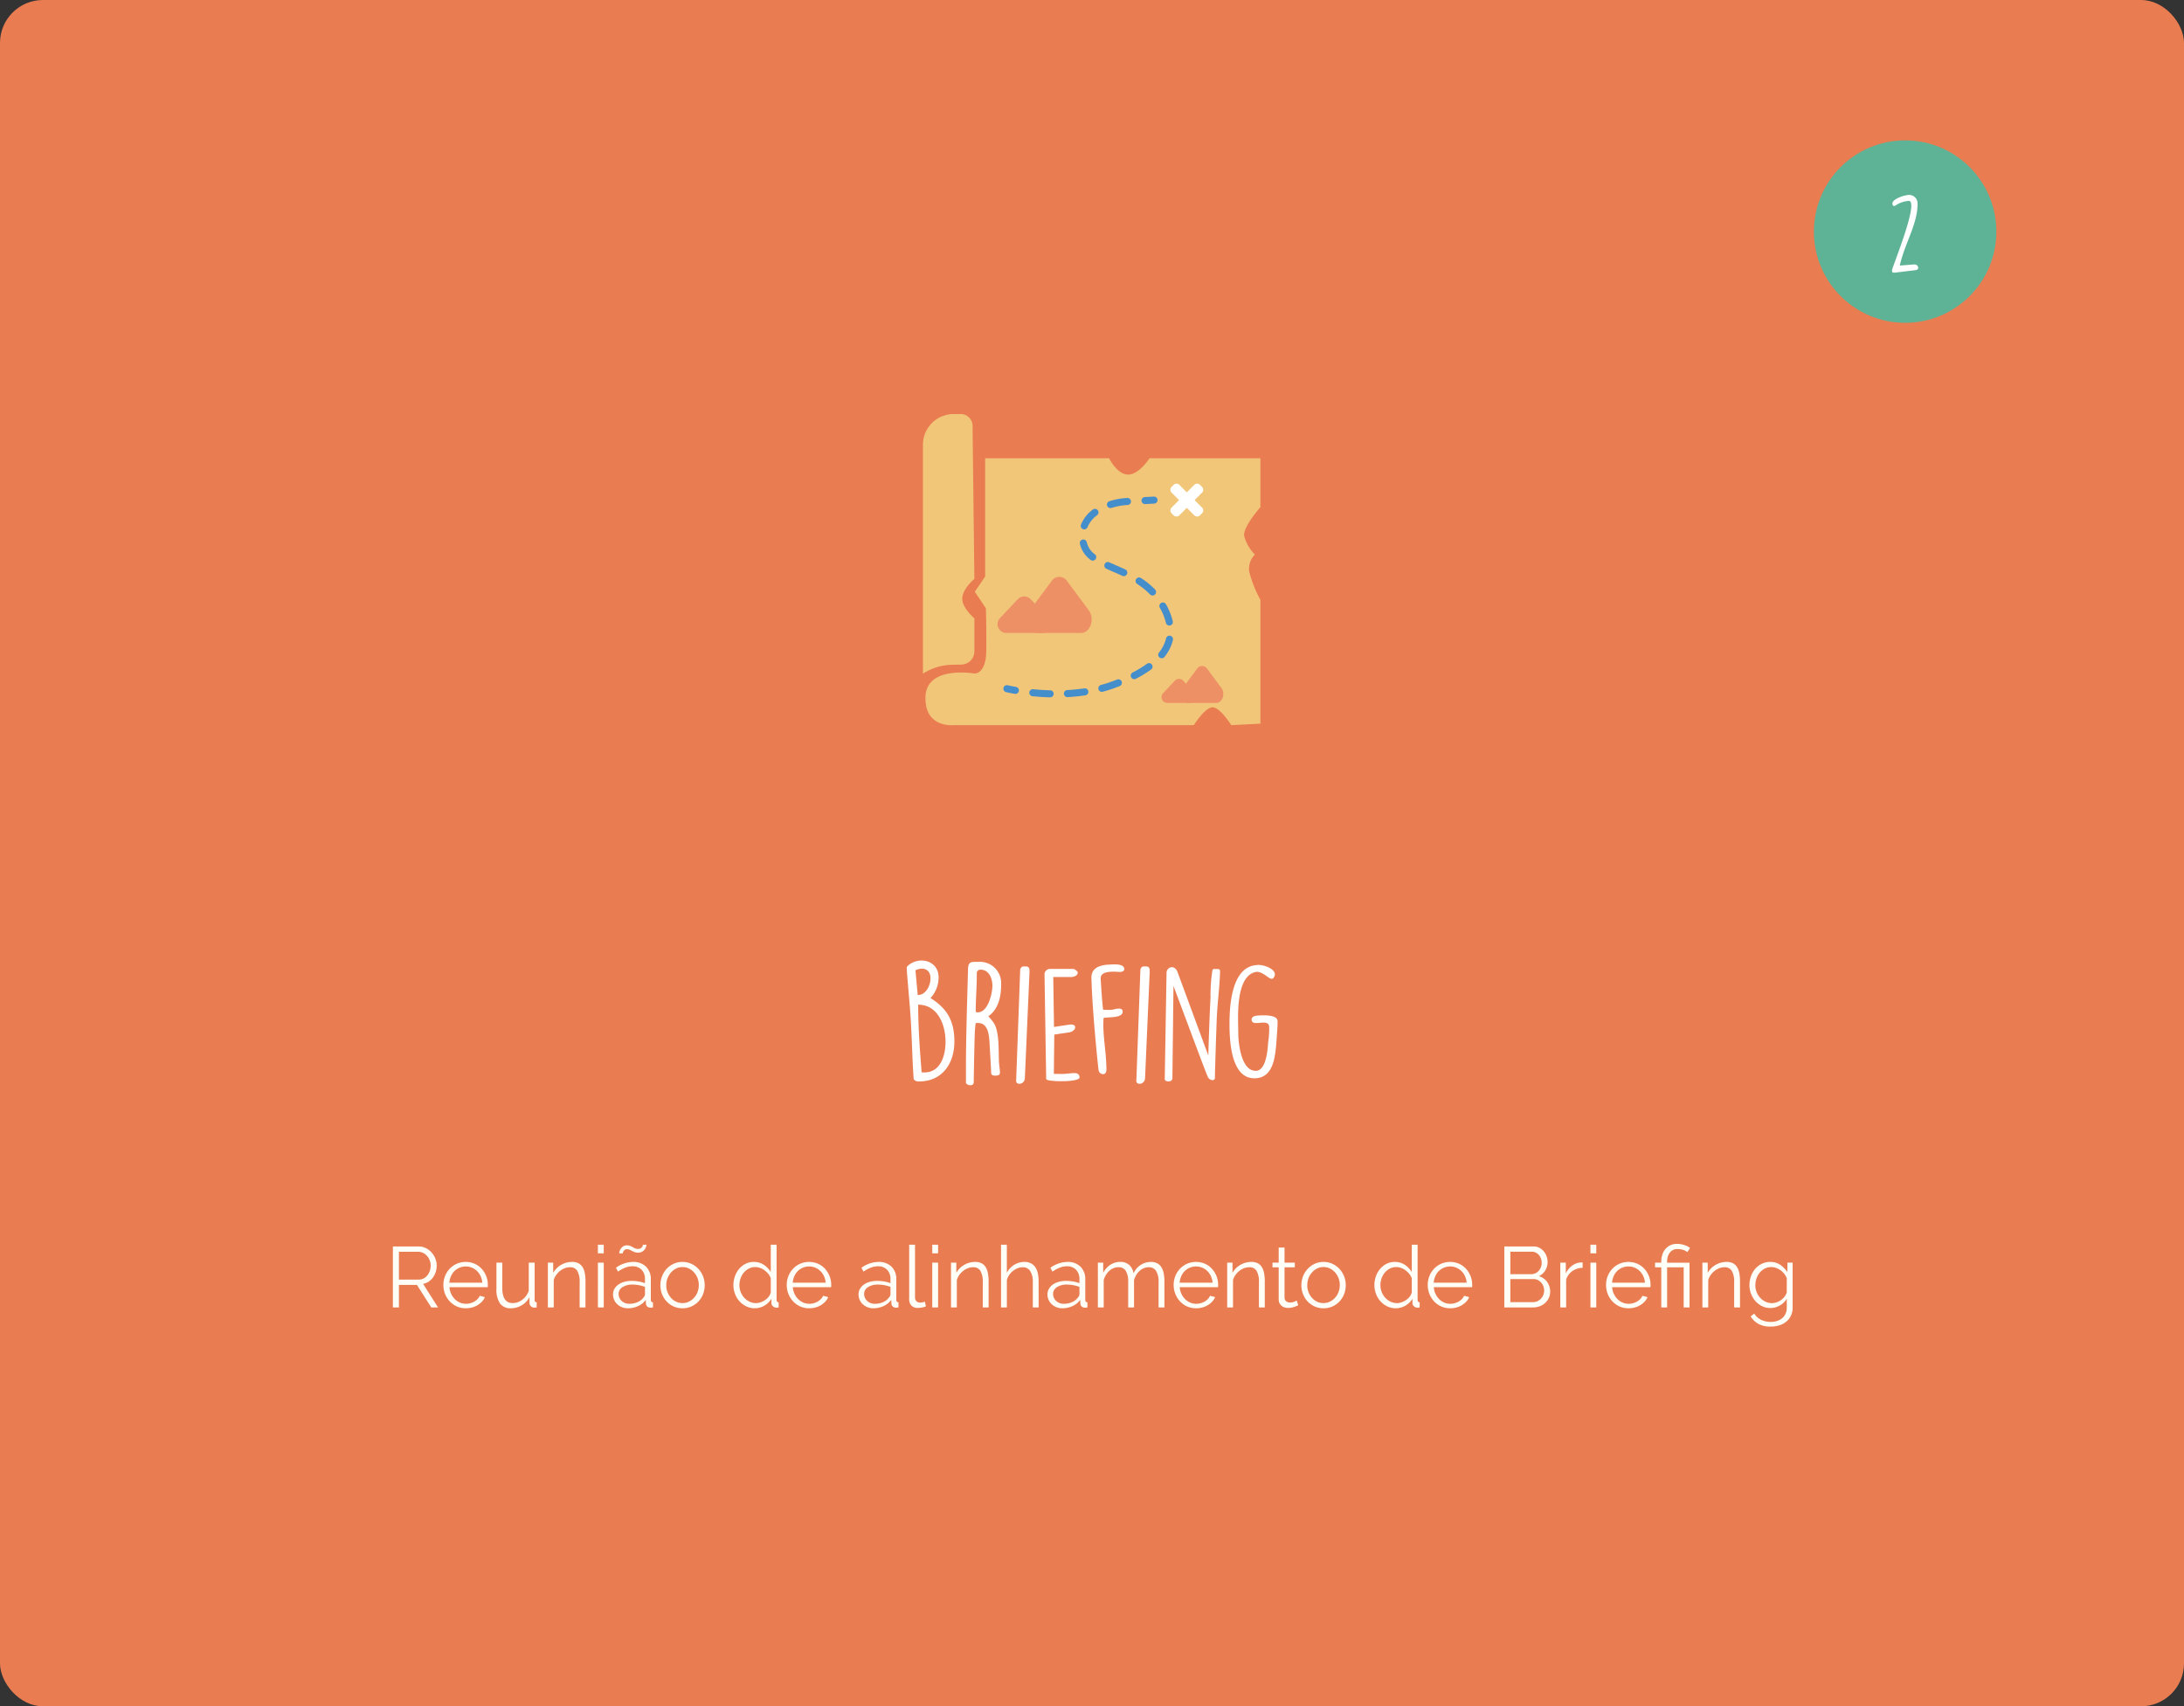 <svg xmlns="http://www.w3.org/2000/svg" width="407" height="318" viewBox="0 0 407 318">
  <rect x="0" y="0" width="407" height="318" fill="#333333" stroke="none"/>
  <g id="briefing" transform="translate(-739 -372.837)">
    <rect id="Retângulo_50" data-name="Retângulo 50" width="407" height="318" rx="8" transform="translate(739 372.837)" fill="#e97c51"/>
    <path id="Caminho_280" data-name="Caminho 280" d="M-34.552-21.784v.588l.56,6.664c.42,5.068.42,9.352.728,13.664a1.135,1.135,0,0,0,.98.42c4.4,0,6.608-3.416,6.608-7.42,0-3.752-1.26-6.132-4.452-8.12a5.7,5.7,0,0,0,1.512-3.836C-28.616-23.268-32.732-23.856-34.552-21.784ZM-31.78-2.156c-.336-4.2-.644-8.372-.644-12.6,3.668,0,5.1,3.78,5.1,6.888,0,2.688-.98,5.74-3.948,5.74A3.043,3.043,0,0,1-31.78-2.156Zm-1.148-19.012c1.484-.7,2.8-.14,2.8,1.456,0,1.54-.952,3.164-2.38,3.164ZM-23.52-.14a1.008,1.008,0,0,0,.84.392c.7,0,.616-.588.616-1.12.028-2.38.168-8.6.2-8.848A15.962,15.962,0,0,1-21.7-11.34h.448c1.708,0,1.988,1.876,2.1,3.248.056.952.308,5.236.336,6.16.112.392.476.392.784.392H-18c.364,0,.812-.056.812-.532V-2.3c0-.168-.168-1.456-.168-1.624-.14-1.932.168-5.936-1.092-7.588a11.643,11.643,0,0,0-.9-1.092c1.848-1.26,2.38-3.64,2.38-5.684v-.308A3.947,3.947,0,0,0-21.2-22.736h-.28c-1.12,0-1.6,0-1.652,1.288-.168,6.3-.392,12.656-.392,18.956Zm1.82-13.44c0-2.492.224-4.536.2-6.972a.656.656,0,0,1,.7-.728c1.6,0,2.212,1.68,2.212,3,0,1.288-.756,4.956-2.744,4.956C-21.5-13.328-21.7-13.356-21.7-13.58ZM-14.168-.532c0,.812,1.568.7,1.624-.532l.84-19.152c0-.056.028-.42.028-.5,0-.812,0-1.176-.812-1.176-.588,0-.728.028-.924.588Zm5.6-.364c0,.532,6.272.644,6.216-.308-.084-1.288-1.456-.644-3.332-.644-.252,0-1.2,0-1.456-.028l.084-7.308,2.8-.42c1.12-.168,1.624-1.456.308-1.456h-.14l-3.024.448-.14-9.3h3.36c.448,0,1.2-.252,1.2-.812a.252.252,0,0,0-.028-.14,1.543,1.543,0,0,0-.756-.56H-7.9a1.032,1.032,0,0,0-.98.98ZM-.14-19.74C0-14.28.868-5.264,1.2-2.52c.168.84,1.456,1.092,1.456-.112v-.112c-.028-3.416-.756-6.468-.532-9.52.644-.252,3.556.112,3.556-1.2,0-1.008-1.624-.364-2.072-.336a9.656,9.656,0,0,1-1.568-.028c-.2-1.6-.336-3.836-.448-5.656v-.224c0-1.512,2.8-1.176,3.64-1.148.308-.028.756-.14.756-.532-.056-1.148-2.212-.84-2.912-.84-2.3.14-3.22,1.008-3.22,2.436ZM8.232-.532c0,.812,1.568.7,1.624-.532l.84-19.152c0-.056.028-.42.028-.5,0-.812,0-1.176-.812-1.176-.588,0-.728.028-.924.588ZM13.524-.9c0,.588,1.428.672,1.428-.168l.2-17.192C21.084-2.38,21.308-1.82,21.588-1.232c.224.476,1.092.812,1.288.224,0-1.624.28-9.38.336-11,.112-2.912.532-5.824.616-8.736.028-.616-.028-.644-.7-.672-.42,0-.728,0-.728.308a28.713,28.713,0,0,0-.336,4.956c-.168,2.744-.392,9.632-.42,10.864L15.932-20.776c-.588-1.624-2.128-.952-2.072.168Zm12.068-9.94c.028,3,.336,9.8,4.62,9.8h.224c3-.14,3.556-3.248,3.808-5.712.056-.448.28-3.556.308-4.424V-11.7c0-1.148-2.408-1.092-3.08-1.064l-.5.028c-.476,0-1.26.14-1.26.784.084,1.484,3.192-.42,3.276,1.344a17.057,17.057,0,0,1-.2,2.968c-.084,1.316-.364,5.1-2.212,5.208h-.112c-2.52,0-3.108-4.452-3.22-6.328l-.056-3.052v-.616c0-4.676.924-8.12,3.5-8.456h.14c1.624.224,2.576,2.184,3.136.84a.967.967,0,0,0,.084-.364c0-1.064-2.016-1.764-3.108-1.764l-.224.028c-4.7.252-5.124,7.42-5.124,10.92Z" transform="translate(942.531 574.837)" fill="#fff"/>
    <path id="Caminho_282" data-name="Caminho 282" d="M38.188,15V3.64h4.8a2.949,2.949,0,0,1,1.352.312,3.563,3.563,0,0,1,1.064.816,3.742,3.742,0,0,1,.7,1.144,3.561,3.561,0,0,1,.248,1.3A3.844,3.844,0,0,1,46.164,8.4a3.685,3.685,0,0,1-.512,1.024,3.1,3.1,0,0,1-.792.768,2.8,2.8,0,0,1-1.04.424L46.6,15H45.34l-2.672-4.192h-3.36V15Zm1.12-5.184H43.02a1.9,1.9,0,0,0,.9-.216,2.156,2.156,0,0,0,.7-.584,2.841,2.841,0,0,0,.448-.832,2.973,2.973,0,0,0,.16-.976,2.686,2.686,0,0,0-.184-.984,2.716,2.716,0,0,0-.5-.824,2.367,2.367,0,0,0-.736-.56,1.992,1.992,0,0,0-.888-.208H39.308ZM51.772,15.16a4.008,4.008,0,0,1-1.672-.344,4.1,4.1,0,0,1-1.32-.944,4.383,4.383,0,0,1-.872-1.384,4.5,4.5,0,0,1-.312-1.68,4.4,4.4,0,0,1,.312-1.656,4.286,4.286,0,0,1,.864-1.36,4.1,4.1,0,0,1,1.32-.928,4.216,4.216,0,0,1,3.336,0,3.975,3.975,0,0,1,1.3.936,4.395,4.395,0,0,1,1.152,2.992v.256a.644.644,0,0,1-.016.176H48.732a3.509,3.509,0,0,0,.312,1.24,3.408,3.408,0,0,0,.68.984,3.047,3.047,0,0,0,.952.648,2.849,2.849,0,0,0,1.144.232,2.955,2.955,0,0,0,.8-.112,3.234,3.234,0,0,0,.736-.3,2.737,2.737,0,0,0,.608-.472,2.027,2.027,0,0,0,.416-.616l.944.256a2.772,2.772,0,0,1-.544.84,3.8,3.8,0,0,1-.816.656,4,4,0,0,1-1.024.432A4.439,4.439,0,0,1,51.772,15.16Zm3.072-4.768a3.367,3.367,0,0,0-.312-1.224,3.332,3.332,0,0,0-.672-.952,2.972,2.972,0,0,0-.944-.624,2.937,2.937,0,0,0-1.144-.224,3,3,0,0,0-1.152.224,2.949,2.949,0,0,0-.952.624,3.067,3.067,0,0,0-.656.96,3.634,3.634,0,0,0-.3,1.216Zm5.328,4.768a2.346,2.346,0,0,1-2.024-.9,4.536,4.536,0,0,1-.664-2.7v-4.9h1.088v4.7q0,2.832,1.936,2.832a2.877,2.877,0,0,0,.944-.16,2.966,2.966,0,0,0,.856-.464,3.758,3.758,0,0,0,.7-.72,3.629,3.629,0,0,0,.5-.944V6.664H64.6v6.928q0,.448.384.448V15a1.983,1.983,0,0,1-.312.032h-.168a.869.869,0,0,1-.624-.272.965.965,0,0,1-.24-.688v-.96a3.88,3.88,0,0,1-1.48,1.512A3.946,3.946,0,0,1,60.172,15.16Zm13.9-.16H72.988V10.344a4.062,4.062,0,0,0-.44-2.16A1.5,1.5,0,0,0,71.2,7.512a2.772,2.772,0,0,0-.96.176,3.236,3.236,0,0,0-.888.5,3.8,3.8,0,0,0-.728.76,2.979,2.979,0,0,0-.464.952V15H67.068V6.664h.992V8.552A3.916,3.916,0,0,1,69.524,7.08,4.014,4.014,0,0,1,71.6,6.52a2.454,2.454,0,0,1,1.168.256,1.993,1.993,0,0,1,.768.72,3.317,3.317,0,0,1,.416,1.136,7.975,7.975,0,0,1,.128,1.488Zm2.32,0V6.664h1.088V15Zm0-10.08V3.32h1.088v1.6ZM81.98,15.16a2.945,2.945,0,0,1-1.1-.2,2.766,2.766,0,0,1-.88-.552,2.486,2.486,0,0,1-.792-1.84,2.053,2.053,0,0,1,.256-1.008,2.44,2.44,0,0,1,.72-.8,3.525,3.525,0,0,1,1.1-.52,5.083,5.083,0,0,1,1.408-.184,7.69,7.69,0,0,1,1.3.112,5.617,5.617,0,0,1,1.168.32V9.736a2.42,2.42,0,0,0-.624-1.752,2.286,2.286,0,0,0-1.728-.648,3.672,3.672,0,0,0-1.312.256,6.327,6.327,0,0,0-1.36.736l-.384-.72A5.629,5.629,0,0,1,82.892,6.52a3.365,3.365,0,0,1,2.464.88,3.253,3.253,0,0,1,.9,2.432v3.76q0,.448.4.448V15a2.594,2.594,0,0,1-.416.048.937.937,0,0,1-.648-.208.783.783,0,0,1-.248-.576l-.032-.656A3.781,3.781,0,0,1,83.86,14.76,4.455,4.455,0,0,1,81.98,15.16Zm.256-.832a3.762,3.762,0,0,0,1.56-.32,2.548,2.548,0,0,0,1.08-.848,1,1,0,0,0,.216-.312.8.8,0,0,0,.072-.312v-1.36a6.669,6.669,0,0,0-1.128-.32,6.315,6.315,0,0,0-1.192-.112,3.316,3.316,0,0,0-1.872.48,1.459,1.459,0,0,0-.72,1.264,1.726,1.726,0,0,0,.152.72,1.824,1.824,0,0,0,.416.584,1.948,1.948,0,0,0,.632.392A2.132,2.132,0,0,0,82.236,14.328Zm1.648-9.536a1.854,1.854,0,0,1-.632-.1,4.21,4.21,0,0,1-.5-.216q-.232-.12-.448-.224a1.074,1.074,0,0,0-.472-.1.7.7,0,0,0-.424.112.957.957,0,0,0-.24.248.75.75,0,0,0-.112.256,1.085,1.085,0,0,0-.024.152h-.672a1.918,1.918,0,0,1,.056-.328,1.635,1.635,0,0,1,.216-.5,1.579,1.579,0,0,1,.448-.456,1.262,1.262,0,0,1,.736-.2,1.5,1.5,0,0,1,.584.1,4.308,4.308,0,0,1,.472.232q.224.128.456.232a1.3,1.3,0,0,0,.536.1.931.931,0,0,0,.488-.112.875.875,0,0,0,.28-.256.757.757,0,0,0,.12-.264,1.085,1.085,0,0,0,.024-.152h.672a1.587,1.587,0,0,1-.064.32,1.721,1.721,0,0,1-.232.5,1.582,1.582,0,0,1-.48.456A1.442,1.442,0,0,1,83.884,4.792ZM92.156,15.16a3.953,3.953,0,0,1-1.664-.344,4.09,4.09,0,0,1-1.3-.936,4.247,4.247,0,0,1-.856-1.376,4.518,4.518,0,0,1-.3-1.648,4.458,4.458,0,0,1,.312-1.664A4.36,4.36,0,0,1,89.2,7.816a4.2,4.2,0,0,1,1.3-.944,3.839,3.839,0,0,1,1.648-.352,3.892,3.892,0,0,1,1.656.352,4.169,4.169,0,0,1,1.312.944,4.36,4.36,0,0,1,.864,1.376,4.458,4.458,0,0,1,.312,1.664A4.518,4.518,0,0,1,96,12.5a4.247,4.247,0,0,1-.856,1.376,4.065,4.065,0,0,1-1.312.936A4.008,4.008,0,0,1,92.156,15.16Zm-3.024-4.288a3.479,3.479,0,0,0,.24,1.3,3.539,3.539,0,0,0,.648,1.056,2.929,2.929,0,0,0,.96.712,2.761,2.761,0,0,0,1.176.256,2.691,2.691,0,0,0,1.176-.264,3.123,3.123,0,0,0,.968-.72,3.431,3.431,0,0,0,.656-1.064,3.684,3.684,0,0,0,0-2.616A3.409,3.409,0,0,0,94.3,8.464a3.123,3.123,0,0,0-.968-.72,2.691,2.691,0,0,0-1.176-.264,2.64,2.64,0,0,0-1.168.264,3.1,3.1,0,0,0-.96.728,3.509,3.509,0,0,0-.656,1.08A3.6,3.6,0,0,0,89.132,10.872Zm16.5,4.288a3.592,3.592,0,0,1-1.6-.36,4.071,4.071,0,0,1-1.264-.952,4.378,4.378,0,0,1-.824-1.368,4.518,4.518,0,0,1-.3-1.624,4.854,4.854,0,0,1,.288-1.672,4.467,4.467,0,0,1,.792-1.384,3.732,3.732,0,0,1,1.2-.936,3.4,3.4,0,0,1,1.528-.344,3.262,3.262,0,0,1,1.872.552,4.178,4.178,0,0,1,1.28,1.336V3.32h1.088V13.592q0,.448.384.448V15a2.065,2.065,0,0,1-.384.048,1,1,0,0,1-.672-.248.765.765,0,0,1-.288-.6v-.816a3.646,3.646,0,0,1-1.344,1.3A3.526,3.526,0,0,1,105.628,15.16Zm.24-.96a2.592,2.592,0,0,0,.856-.16,3.517,3.517,0,0,0,.856-.44,2.948,2.948,0,0,0,.68-.656,1.774,1.774,0,0,0,.344-.808V9.56a2.86,2.86,0,0,0-.464-.808,3.734,3.734,0,0,0-.7-.664,3.271,3.271,0,0,0-.84-.448,2.606,2.606,0,0,0-.88-.16,2.558,2.558,0,0,0-1.216.288,3.075,3.075,0,0,0-.936.76,3.392,3.392,0,0,0-.6,1.08,3.83,3.83,0,0,0-.208,1.248,3.5,3.5,0,0,0,.9,2.344,3.173,3.173,0,0,0,.984.728A2.8,2.8,0,0,0,105.868,14.2Zm9.888.96a4.008,4.008,0,0,1-1.672-.344,4.1,4.1,0,0,1-1.32-.944,4.383,4.383,0,0,1-.872-1.384,4.5,4.5,0,0,1-.312-1.68,4.4,4.4,0,0,1,.312-1.656,4.286,4.286,0,0,1,.864-1.36,4.1,4.1,0,0,1,1.32-.928,4.216,4.216,0,0,1,3.336,0,3.975,3.975,0,0,1,1.3.936,4.395,4.395,0,0,1,1.152,2.992v.256a.644.644,0,0,1-.016.176h-7.136a3.509,3.509,0,0,0,.312,1.24,3.408,3.408,0,0,0,.68.984,3.047,3.047,0,0,0,.952.648,2.849,2.849,0,0,0,1.144.232,2.955,2.955,0,0,0,.8-.112,3.234,3.234,0,0,0,.736-.3,2.737,2.737,0,0,0,.608-.472,2.027,2.027,0,0,0,.416-.616l.944.256a2.772,2.772,0,0,1-.544.84,3.8,3.8,0,0,1-.816.656,4,4,0,0,1-1.024.432A4.439,4.439,0,0,1,115.756,15.16Zm3.072-4.768a3.367,3.367,0,0,0-.312-1.224,3.332,3.332,0,0,0-.672-.952,2.972,2.972,0,0,0-.944-.624,2.937,2.937,0,0,0-1.144-.224,3,3,0,0,0-1.152.224,2.949,2.949,0,0,0-.952.624,3.067,3.067,0,0,0-.656.96,3.634,3.634,0,0,0-.3,1.216Zm8.9,4.768a2.945,2.945,0,0,1-1.1-.2,2.766,2.766,0,0,1-.88-.552,2.486,2.486,0,0,1-.792-1.84,2.053,2.053,0,0,1,.256-1.008,2.44,2.44,0,0,1,.72-.8,3.525,3.525,0,0,1,1.1-.52,5.084,5.084,0,0,1,1.408-.184,7.69,7.69,0,0,1,1.3.112,5.617,5.617,0,0,1,1.168.32V9.736a2.42,2.42,0,0,0-.624-1.752,2.286,2.286,0,0,0-1.728-.648,3.672,3.672,0,0,0-1.312.256,6.327,6.327,0,0,0-1.36.736l-.384-.72a5.629,5.629,0,0,1,3.136-1.088,3.365,3.365,0,0,1,2.464.88,3.253,3.253,0,0,1,.9,2.432v3.76q0,.448.4.448V15a2.594,2.594,0,0,1-.416.048.937.937,0,0,1-.648-.208.782.782,0,0,1-.248-.576l-.032-.656A3.781,3.781,0,0,1,129.6,14.76,4.455,4.455,0,0,1,127.724,15.16Zm.256-.832a3.762,3.762,0,0,0,1.56-.32,2.548,2.548,0,0,0,1.08-.848,1,1,0,0,0,.216-.312.8.8,0,0,0,.072-.312v-1.36a6.669,6.669,0,0,0-1.128-.32,6.315,6.315,0,0,0-1.192-.112,3.316,3.316,0,0,0-1.872.48,1.459,1.459,0,0,0-.72,1.264,1.726,1.726,0,0,0,.152.72,1.824,1.824,0,0,0,.416.584,1.948,1.948,0,0,0,.632.392A2.132,2.132,0,0,0,127.98,14.328ZM134.4,3.32h1.088v9.792a1,1,0,0,0,.256.728.956.956,0,0,0,.72.264,2.163,2.163,0,0,0,.416-.048,2.747,2.747,0,0,0,.448-.128l.192.88a3.591,3.591,0,0,1-.744.208,4.336,4.336,0,0,1-.76.08,1.617,1.617,0,0,1-1.184-.424,1.594,1.594,0,0,1-.432-1.192ZM138.7,15V6.664h1.088V15Zm0-10.08V3.32h1.088v1.6ZM149.2,15h-1.088V10.344a4.062,4.062,0,0,0-.44-2.16,1.5,1.5,0,0,0-1.352-.672,2.772,2.772,0,0,0-.96.176,3.237,3.237,0,0,0-.888.5,3.8,3.8,0,0,0-.728.76,2.979,2.979,0,0,0-.464.952V15h-1.088V6.664h.992V8.552a3.916,3.916,0,0,1,1.464-1.472,4.014,4.014,0,0,1,2.072-.56,2.454,2.454,0,0,1,1.168.256,1.993,1.993,0,0,1,.768.72,3.317,3.317,0,0,1,.416,1.136,7.976,7.976,0,0,1,.128,1.488Zm9.328,0h-1.088V10.344a3.757,3.757,0,0,0-.488-2.128,1.631,1.631,0,0,0-1.432-.7,2.441,2.441,0,0,0-.92.184,3.406,3.406,0,0,0-.856.5,3.464,3.464,0,0,0-.7.752,3.183,3.183,0,0,0-.44.944V15h-1.088V3.32H152.6V8.552a3.779,3.779,0,0,1,1.376-1.488,3.555,3.555,0,0,1,1.9-.544,2.562,2.562,0,0,1,1.216.264,2.251,2.251,0,0,1,.816.736,3.219,3.219,0,0,1,.464,1.136,6.917,6.917,0,0,1,.144,1.464Zm4.416.16a2.945,2.945,0,0,1-1.1-.2,2.766,2.766,0,0,1-.88-.552,2.486,2.486,0,0,1-.792-1.84,2.053,2.053,0,0,1,.256-1.008,2.44,2.44,0,0,1,.72-.8,3.525,3.525,0,0,1,1.1-.52,5.084,5.084,0,0,1,1.408-.184,7.69,7.69,0,0,1,1.3.112,5.617,5.617,0,0,1,1.168.32V9.736a2.42,2.42,0,0,0-.624-1.752,2.286,2.286,0,0,0-1.728-.648,3.672,3.672,0,0,0-1.312.256,6.327,6.327,0,0,0-1.36.736l-.384-.72a5.629,5.629,0,0,1,3.136-1.088,3.365,3.365,0,0,1,2.464.88,3.253,3.253,0,0,1,.9,2.432v3.76q0,.448.4.448V15a2.594,2.594,0,0,1-.416.048.937.937,0,0,1-.648-.208.782.782,0,0,1-.248-.576l-.032-.656a3.781,3.781,0,0,1-1.448,1.152A4.455,4.455,0,0,1,162.94,15.16Zm.256-.832a3.762,3.762,0,0,0,1.56-.32,2.548,2.548,0,0,0,1.08-.848,1,1,0,0,0,.216-.312.8.8,0,0,0,.072-.312v-1.36a6.669,6.669,0,0,0-1.128-.32,6.315,6.315,0,0,0-1.192-.112,3.316,3.316,0,0,0-1.872.48,1.459,1.459,0,0,0-.72,1.264,1.726,1.726,0,0,0,.152.72,1.824,1.824,0,0,0,.416.584,1.948,1.948,0,0,0,.632.392A2.132,2.132,0,0,0,163.2,14.328ZM181.964,15h-1.088V10.344a3.9,3.9,0,0,0-.464-2.144,1.552,1.552,0,0,0-1.376-.688,2.334,2.334,0,0,0-.9.176,2.779,2.779,0,0,0-.784.5,3.4,3.4,0,0,0-.632.76,3.661,3.661,0,0,0-.416.968V15h-1.088V10.344a4,4,0,0,0-.448-2.16,1.539,1.539,0,0,0-1.376-.672,2.454,2.454,0,0,0-1.68.656A3.653,3.653,0,0,0,170.652,9.9V15h-1.088V6.664h.992V8.552a3.941,3.941,0,0,1,1.344-1.5,3.328,3.328,0,0,1,1.84-.536,2.369,2.369,0,0,1,1.688.592,2.577,2.577,0,0,1,.776,1.552A3.562,3.562,0,0,1,179.42,6.52a2.541,2.541,0,0,1,1.192.256,2.017,2.017,0,0,1,.784.728,3.41,3.41,0,0,1,.432,1.136,7.4,7.4,0,0,1,.136,1.48Zm5.9.16a4.008,4.008,0,0,1-1.672-.344,4.1,4.1,0,0,1-1.32-.944A4.383,4.383,0,0,1,184,12.488a4.5,4.5,0,0,1-.312-1.68A4.4,4.4,0,0,1,184,9.152a4.286,4.286,0,0,1,.864-1.36,4.1,4.1,0,0,1,1.32-.928,4.216,4.216,0,0,1,3.336,0,3.975,3.975,0,0,1,1.3.936,4.395,4.395,0,0,1,1.152,2.992v.256a.644.644,0,0,1-.016.176h-7.136a3.509,3.509,0,0,0,.312,1.24,3.408,3.408,0,0,0,.68.984,3.047,3.047,0,0,0,.952.648,2.849,2.849,0,0,0,1.144.232,2.955,2.955,0,0,0,.8-.112,3.234,3.234,0,0,0,.736-.3,2.737,2.737,0,0,0,.608-.472,2.027,2.027,0,0,0,.416-.616l.944.256a2.772,2.772,0,0,1-.544.84,3.8,3.8,0,0,1-.816.656,4,4,0,0,1-1.024.432A4.439,4.439,0,0,1,187.868,15.16Zm3.072-4.768a3.366,3.366,0,0,0-.312-1.224,3.332,3.332,0,0,0-.672-.952,2.972,2.972,0,0,0-.944-.624,2.937,2.937,0,0,0-1.144-.224,3,3,0,0,0-1.152.224,2.949,2.949,0,0,0-.952.624,3.067,3.067,0,0,0-.656.96,3.634,3.634,0,0,0-.3,1.216ZM200.668,15H199.58V10.344a4.062,4.062,0,0,0-.44-2.16,1.5,1.5,0,0,0-1.352-.672,2.772,2.772,0,0,0-.96.176,3.237,3.237,0,0,0-.888.5,3.8,3.8,0,0,0-.728.76,2.979,2.979,0,0,0-.464.952V15H193.66V6.664h.992V8.552a3.916,3.916,0,0,1,1.464-1.472,4.014,4.014,0,0,1,2.072-.56,2.454,2.454,0,0,1,1.168.256,1.993,1.993,0,0,1,.768.72,3.317,3.317,0,0,1,.416,1.136,7.977,7.977,0,0,1,.128,1.488Zm6.24-.4q-.1.048-.28.128t-.424.16a4.963,4.963,0,0,1-.544.144,3.1,3.1,0,0,1-.64.064,2.326,2.326,0,0,1-.672-.1,1.567,1.567,0,0,1-.56-.3,1.457,1.457,0,0,1-.384-.5,1.627,1.627,0,0,1-.144-.7V7.528h-1.152V6.664h1.152V3.848h1.088V6.664h1.92v.864h-1.92v5.664a.864.864,0,0,0,.328.68,1.124,1.124,0,0,0,.68.216,2.043,2.043,0,0,0,.816-.152,3.6,3.6,0,0,0,.448-.216Zm4.7.56a3.953,3.953,0,0,1-1.664-.344,4.09,4.09,0,0,1-1.3-.936,4.247,4.247,0,0,1-.856-1.376,4.518,4.518,0,0,1-.3-1.648,4.458,4.458,0,0,1,.312-1.664,4.36,4.36,0,0,1,.864-1.376,4.2,4.2,0,0,1,1.3-.944,3.839,3.839,0,0,1,1.648-.352,3.892,3.892,0,0,1,1.656.352,4.169,4.169,0,0,1,1.312.944,4.36,4.36,0,0,1,.864,1.376,4.459,4.459,0,0,1,.312,1.664,4.518,4.518,0,0,1-.3,1.648,4.247,4.247,0,0,1-.856,1.376,4.065,4.065,0,0,1-1.312.936A4.008,4.008,0,0,1,211.612,15.16Zm-3.024-4.288a3.479,3.479,0,0,0,.24,1.3,3.539,3.539,0,0,0,.648,1.056,2.929,2.929,0,0,0,.96.712,2.761,2.761,0,0,0,1.176.256,2.691,2.691,0,0,0,1.176-.264,3.123,3.123,0,0,0,.968-.72,3.431,3.431,0,0,0,.656-1.064,3.684,3.684,0,0,0,0-2.616,3.409,3.409,0,0,0-.656-1.072,3.123,3.123,0,0,0-.968-.72,2.691,2.691,0,0,0-1.176-.264,2.64,2.64,0,0,0-1.168.264,3.1,3.1,0,0,0-.96.728,3.509,3.509,0,0,0-.656,1.08A3.6,3.6,0,0,0,208.588,10.872Zm16.5,4.288a3.592,3.592,0,0,1-1.6-.36,4.071,4.071,0,0,1-1.264-.952,4.378,4.378,0,0,1-.824-1.368,4.518,4.518,0,0,1-.3-1.624,4.854,4.854,0,0,1,.288-1.672A4.467,4.467,0,0,1,222.18,7.8a3.731,3.731,0,0,1,1.2-.936,3.4,3.4,0,0,1,1.528-.344,3.262,3.262,0,0,1,1.872.552,4.178,4.178,0,0,1,1.28,1.336V3.32h1.088V13.592q0,.448.384.448V15a2.065,2.065,0,0,1-.384.048,1,1,0,0,1-.672-.248.765.765,0,0,1-.288-.6v-.816a3.646,3.646,0,0,1-1.344,1.3A3.526,3.526,0,0,1,225.084,15.16Zm.24-.96a2.592,2.592,0,0,0,.856-.16,3.517,3.517,0,0,0,.856-.44,2.947,2.947,0,0,0,.68-.656,1.775,1.775,0,0,0,.344-.808V9.56a2.86,2.86,0,0,0-.464-.808,3.734,3.734,0,0,0-.7-.664,3.271,3.271,0,0,0-.84-.448,2.606,2.606,0,0,0-.88-.16,2.558,2.558,0,0,0-1.216.288,3.076,3.076,0,0,0-.936.76,3.391,3.391,0,0,0-.6,1.08,3.83,3.83,0,0,0-.208,1.248,3.5,3.5,0,0,0,.9,2.344,3.173,3.173,0,0,0,.984.728A2.8,2.8,0,0,0,225.324,14.2Zm9.888.96a4.008,4.008,0,0,1-1.672-.344,4.1,4.1,0,0,1-1.32-.944,4.383,4.383,0,0,1-.872-1.384,4.5,4.5,0,0,1-.312-1.68,4.4,4.4,0,0,1,.312-1.656,4.286,4.286,0,0,1,.864-1.36,4.1,4.1,0,0,1,1.32-.928,4.216,4.216,0,0,1,3.336,0,3.975,3.975,0,0,1,1.3.936,4.395,4.395,0,0,1,1.152,2.992v.256a.644.644,0,0,1-.016.176h-7.136a3.509,3.509,0,0,0,.312,1.24,3.408,3.408,0,0,0,.68.984,3.047,3.047,0,0,0,.952.648,2.849,2.849,0,0,0,1.144.232,2.955,2.955,0,0,0,.8-.112,3.234,3.234,0,0,0,.736-.3,2.737,2.737,0,0,0,.608-.472,2.027,2.027,0,0,0,.416-.616l.944.256a2.772,2.772,0,0,1-.544.84,3.8,3.8,0,0,1-.816.656,4,4,0,0,1-1.024.432A4.439,4.439,0,0,1,235.212,15.16Zm3.072-4.768a3.366,3.366,0,0,0-.312-1.224,3.332,3.332,0,0,0-.672-.952,2.972,2.972,0,0,0-.944-.624,2.937,2.937,0,0,0-1.144-.224,3,3,0,0,0-1.152.224,2.949,2.949,0,0,0-.952.624,3.067,3.067,0,0,0-.656.96,3.634,3.634,0,0,0-.3,1.216Zm15.568,1.68a2.693,2.693,0,0,1-.256,1.176,2.966,2.966,0,0,1-.688.928,3.106,3.106,0,0,1-1.008.608,3.48,3.48,0,0,1-1.232.216h-5.36V3.64h5.472a2.242,2.242,0,0,1,1.072.256,2.676,2.676,0,0,1,.816.664,3.043,3.043,0,0,1,.52.928,3.122,3.122,0,0,1,.184,1.048,2.98,2.98,0,0,1-.432,1.576,2.674,2.674,0,0,1-1.2,1.064,2.839,2.839,0,0,1,1.544,1.072A3.027,3.027,0,0,1,253.852,12.072Zm-1.12-.192a2.325,2.325,0,0,0-.144-.808A2.1,2.1,0,0,0,251.556,9.9a1.681,1.681,0,0,0-.776-.184h-4.352v4.3h4.24a1.882,1.882,0,0,0,.808-.176,2.147,2.147,0,0,0,.656-.472,2.2,2.2,0,0,0,.44-.688A2.119,2.119,0,0,0,252.732,11.88Zm-6.3-7.264V8.808h3.9a1.743,1.743,0,0,0,.776-.176,1.975,1.975,0,0,0,.616-.464,2.143,2.143,0,0,0,.4-.664,2.2,2.2,0,0,0,.144-.792,2.426,2.426,0,0,0-.136-.816,1.992,1.992,0,0,0-.384-.664,1.92,1.92,0,0,0-.584-.448,1.622,1.622,0,0,0-.736-.168ZM259.9,7.624a3.422,3.422,0,0,0-1.92.608,3.066,3.066,0,0,0-1.152,1.584V15H255.74V6.664h1.024v2a3.791,3.791,0,0,1,1.248-1.5,2.893,2.893,0,0,1,1.68-.544,1.1,1.1,0,0,1,.208.016ZM261.356,15V6.664h1.088V15Zm0-10.08V3.32h1.088v1.6Zm7.088,10.24a4.008,4.008,0,0,1-1.672-.344,4.1,4.1,0,0,1-1.32-.944,4.383,4.383,0,0,1-.872-1.384,4.5,4.5,0,0,1-.312-1.68,4.4,4.4,0,0,1,.312-1.656,4.286,4.286,0,0,1,.864-1.36,4.1,4.1,0,0,1,1.32-.928,4.216,4.216,0,0,1,3.336,0,3.975,3.975,0,0,1,1.3.936,4.395,4.395,0,0,1,1.152,2.992v.256a.645.645,0,0,1-.016.176H265.4a3.509,3.509,0,0,0,.312,1.24,3.408,3.408,0,0,0,.68.984,3.046,3.046,0,0,0,.952.648,2.849,2.849,0,0,0,1.144.232,2.955,2.955,0,0,0,.8-.112,3.234,3.234,0,0,0,.736-.3,2.737,2.737,0,0,0,.608-.472,2.026,2.026,0,0,0,.416-.616l.944.256a2.772,2.772,0,0,1-.544.84,3.8,3.8,0,0,1-.816.656,4,4,0,0,1-1.024.432A4.439,4.439,0,0,1,268.444,15.16Zm3.072-4.768a3.367,3.367,0,0,0-.312-1.224,3.332,3.332,0,0,0-.672-.952,2.972,2.972,0,0,0-.944-.624,2.937,2.937,0,0,0-1.144-.224,3,3,0,0,0-1.152.224,2.949,2.949,0,0,0-.952.624,3.066,3.066,0,0,0-.656.96,3.634,3.634,0,0,0-.3,1.216Zm3.04-2.864H273.4V6.664h1.152V6.44a4.264,4.264,0,0,1,.168-1.168,3.072,3.072,0,0,1,.528-1.056A2.736,2.736,0,0,1,277.5,3.16a4,4,0,0,1,.816.08,5.21,5.21,0,0,1,.7.192,2.966,2.966,0,0,1,.536.248q.224.136.368.232l-.5.784a2.243,2.243,0,0,0-.768-.408,3.373,3.373,0,0,0-1.088-.168,1.716,1.716,0,0,0-.872.208,1.885,1.885,0,0,0-.592.528,2.227,2.227,0,0,0-.344.736,3.13,3.13,0,0,0-.112.816v.256h4.176V15h-1.088V7.528h-3.088V15h-1.088ZM289.228,15H288.14V10.344a4.062,4.062,0,0,0-.44-2.16,1.5,1.5,0,0,0-1.352-.672,2.772,2.772,0,0,0-.96.176,3.236,3.236,0,0,0-.888.5,3.8,3.8,0,0,0-.728.76,2.979,2.979,0,0,0-.464.952V15H282.22V6.664h.992V8.552a3.916,3.916,0,0,1,1.464-1.472,4.014,4.014,0,0,1,2.072-.56,2.454,2.454,0,0,1,1.168.256,1.993,1.993,0,0,1,.768.72,3.317,3.317,0,0,1,.416,1.136,7.973,7.973,0,0,1,.128,1.488Zm5.664.112a3.442,3.442,0,0,1-1.576-.36,4.065,4.065,0,0,1-1.232-.952,4.36,4.36,0,0,1-.808-1.36,4.476,4.476,0,0,1-.288-1.584,4.931,4.931,0,0,1,.28-1.656,4.264,4.264,0,0,1,.792-1.384,3.866,3.866,0,0,1,1.224-.944,3.507,3.507,0,0,1,1.576-.352,3.208,3.208,0,0,1,1.856.536,5.144,5.144,0,0,1,1.344,1.352V6.664h.976v8.368a3.407,3.407,0,0,1-.328,1.528,3.285,3.285,0,0,1-.88,1.112,3.744,3.744,0,0,1-1.3.672,5.438,5.438,0,0,1-1.576.224,4.588,4.588,0,0,1-2.32-.512,4.09,4.09,0,0,1-1.424-1.376l.672-.528a3,3,0,0,0,1.312,1.176,4.154,4.154,0,0,0,1.76.376,3.883,3.883,0,0,0,1.152-.168,2.839,2.839,0,0,0,.952-.5,2.34,2.34,0,0,0,.648-.832,2.708,2.708,0,0,0,.24-1.176V13.384a3.474,3.474,0,0,1-1.312,1.264A3.53,3.53,0,0,1,294.892,15.112Zm.3-.912a2.642,2.642,0,0,0,.944-.176,3.16,3.16,0,0,0,.84-.472,3.093,3.093,0,0,0,.632-.664,2.047,2.047,0,0,0,.336-.752V9.56a3.247,3.247,0,0,0-.48-.832,3.332,3.332,0,0,0-.688-.656,3.473,3.473,0,0,0-.824-.432,2.582,2.582,0,0,0-.888-.16,2.616,2.616,0,0,0-1.256.3,3,3,0,0,0-.936.776,3.451,3.451,0,0,0-.584,1.088,3.92,3.92,0,0,0-.2,1.232,3.454,3.454,0,0,0,.24,1.28A3.353,3.353,0,0,0,293,13.216a3.189,3.189,0,0,0,.984.72A2.815,2.815,0,0,0,295.2,14.2Z" transform="translate(774.031 601.5)" fill="#fffff7"/>
    <circle id="Elipse_53" data-name="Elipse 53" cx="17" cy="17" r="17" transform="translate(1077.031 399)" fill="#5eb397"/>
    <path id="Caminho_281" data-name="Caminho 281" d="M-2.441-.817c0,.361.019.475.475.475L1.948-.817c.817-.095.513-1.064-.209-1.064H1.662l-2.641.209c0-.019-.019-.076,0-.095L-.845-2.3C.143-6.118,2.309-9.576,2.309-13.072A1.579,1.579,0,0,0,.408-14.8c-.7.076-2.774.722-2.774,1.558,0,.4.19.551.513.418A5.109,5.109,0,0,1,.6-13.718H.675C2.689-13.718-2.346-1.539-2.441-.817Z" transform="translate(1094.031 424)" fill="#fff"/>
    <g id="briefing-2" data-name="briefing" transform="translate(-5553.155 -4996.044)">
      <path id="Caminho_222" data-name="Caminho 222" d="M1116.364,102.13s1.532,3.113,3.6,3.043,3.927-3.043,3.927-3.043h20.67v9.128s-3.228,3.609-3.028,5.307a7.6,7.6,0,0,0,2,3.506,3.826,3.826,0,0,0-1.066,3.146,22.538,22.538,0,0,0,2.1,5.307V151.59l-5.425.282s-2-3.184-3.4-3.325-3.6,3.325-3.6,3.325h-44.8s-5.392.566-5.193-5.307,9.121-4.317,9.121-4.317,2.13.184,2.2-4.118-.068-8.052-.068-8.052l-2.064-3.07,1.931-2.837V102.13Z" transform="translate(5382.475 5352.157)" fill="#f2c679"/>
      <path id="Caminho_223" data-name="Caminho 223" d="M1088.6,54.992V54.16a2.23,2.23,0,0,0-2.23-2.23h-1.3a5.725,5.725,0,0,0-5.725,5.725v42.674a10.216,10.216,0,0,1,5.327-1.665l1.824-.036a2.479,2.479,0,0,0,2.437-2.479V90.01s-2.264-1.887-2.264-3.673,2.264-3.689,2.264-3.689Z" transform="translate(5384.805 5394.114)" fill="#f2c679"/>
      <g id="Grupo_71" data-name="Grupo 71" transform="translate(6479.123 5461.428)">
        <g id="Grupo_68" data-name="Grupo 68" transform="translate(0 35.146)">
          <path id="Caminho_229" data-name="Caminho 229" d="M1172.78,361.311a.663.663,0,0,1-.113-.01c-1.029-.179-1.627-.325-1.653-.33a.657.657,0,0,1,.312-1.276c.006,0,.584.141,1.566.314a.656.656,0,0,1-.112,1.3Z" transform="translate(-1170.512 -359.677)" fill="#458ecc"/>
        </g>
        <g id="Grupo_69" data-name="Grupo 69" transform="translate(4.824 0.251)">
          <path id="Caminho_230" data-name="Caminho 230" d="M1203.789,184.321h-.018c-1.08-.028-2.187-.1-3.287-.207a.657.657,0,0,1,.128-1.307c1.069.105,2.143.172,3.192.2a.657.657,0,0,1-.015,1.314Zm3.244-.043a.656.656,0,0,1-.034-1.312c1.087-.059,2.153-.166,3.167-.317a.657.657,0,0,1,.193,1.3c-1.056.158-2.162.269-3.29.33A.279.279,0,0,0,1207.034,184.278Zm6.407-.977a.657.657,0,0,1-.169-1.292c.765-.2,1.512-.442,2.22-.706.264-.1.525-.2.783-.3a.656.656,0,1,1,.484,1.22q-.4.158-.808.31c-.747.279-1.535.53-2.341.745A.557.557,0,0,1,1213.441,183.3Zm6.034-2.366a.657.657,0,0,1-.3-1.241,20.311,20.311,0,0,0,2.681-1.635.657.657,0,0,1,.777,1.059,21.76,21.76,0,0,1-2.855,1.742A.623.623,0,0,1,1219.475,180.935Zm5.126-3.9a.657.657,0,0,1-.516-1.064,6.719,6.719,0,0,0,1.312-2.621.657.657,0,1,1,1.279.3,8,8,0,0,1-1.562,3.136A.658.658,0,0,1,1224.6,177.032Zm1.412-6.095a.66.66,0,0,1-.64-.511,10.587,10.587,0,0,0-1.141-2.822.657.657,0,0,1,1.143-.647,11.932,11.932,0,0,1,1.277,3.177.658.658,0,0,1-.494.786A.617.617,0,0,1,1226.013,170.938Zm-3.131-5.6a.651.651,0,0,1-.473-.2,13.441,13.441,0,0,0-2.391-1.954.656.656,0,1,1,.716-1.1,14.68,14.68,0,0,1,2.622,2.144.656.656,0,0,1-.475,1.112Zm-5.356-3.6a.643.643,0,0,1-.277-.062c-.594-.277-1.189-.537-1.762-.786-.41-.179-.811-.353-1.2-.529a.656.656,0,0,1,.542-1.2c.383.172.777.345,1.181.521.581.253,1.184.516,1.793.8a.656.656,0,0,1-.278,1.251Zm-5.792-2.9a.667.667,0,0,1-.4-.138,5.166,5.166,0,0,1-1.9-2.668c-.033-.112-.062-.225-.089-.335a.657.657,0,0,1,1.278-.305c.021.09.046.182.072.274a3.843,3.843,0,0,0,1.445,2,.656.656,0,0,1-.4,1.174Zm-1.573-5.824a.656.656,0,0,1-.609-.9,6.56,6.56,0,0,1,2.205-2.791.656.656,0,0,1,.793,1.046,5.26,5.26,0,0,0-1.778,2.228A.657.657,0,0,1,1210.16,153.011Zm4.877-3.967a.657.657,0,0,1-.2-1.282,13.259,13.259,0,0,1,3.353-.606.657.657,0,0,1,.067,1.312,11.935,11.935,0,0,0-3.021.545A.644.644,0,0,1,1215.036,149.044Z" transform="translate(-1199.892 -147.155)" fill="#458ecc"/>
        </g>
        <g id="Grupo_70" data-name="Grupo 70" transform="translate(25.777)">
          <path id="Caminho_231" data-name="Caminho 231" d="M1328.161,147.021a.656.656,0,0,1-.033-1.312l1.639-.084a.657.657,0,1,1,.067,1.312l-1.639.084Z" transform="translate(-1327.505 -145.624)" fill="#458ecc"/>
        </g>
      </g>
      <path id="Caminho_232" data-name="Caminho 232" d="M1364.648,136.892l-4.23-4.23a.756.756,0,0,1,0-1.067l.378-.378a.756.756,0,0,1,1.067,0l4.23,4.23a.756.756,0,0,1,0,1.067l-.378.378A.756.756,0,0,1,1364.648,136.892Z" transform="translate(5150.07 5328.029)" fill="#fff"/>
      <path id="Caminho_233" data-name="Caminho 233" d="M1361.863,136.892l4.23-4.23a.756.756,0,0,0,0-1.067l-.378-.378a.756.756,0,0,0-1.067,0l-4.23,4.23a.756.756,0,0,0,0,1.067l.378.378A.756.756,0,0,0,1361.863,136.892Z" transform="translate(5150.07 5328.029)" fill="#fff"/>
      <path id="Caminho_234" data-name="Caminho 234" d="M1168.951,265.75h-3.327a1.636,1.636,0,0,1-1.192-2.757l.964-1.026,2.363-2.514a1.637,1.637,0,0,1,2.386,0l2.363,2.514.964,1.026a1.636,1.636,0,0,1-1.192,2.757Z" transform="translate(5314.066 5221.097)" fill="#ed9065"/>
      <path id="Caminho_235" data-name="Caminho 235" d="M1203.462,247.2h-4.036c-1.739,0-2.637-2.629-1.447-4.233l1.169-1.575,2.867-3.859a1.717,1.717,0,0,1,2.893,0l2.867,3.859,1.169,1.575c1.19,1.6.292,4.233-1.446,4.233Z" transform="translate(5286.106 5239.651)" fill="#ed9065"/>
      <path id="Caminho_236" data-name="Caminho 236" d="M1353.375,357.029h-2.184a1.074,1.074,0,0,1-.783-1.809l.634-.673,1.552-1.65a1.075,1.075,0,0,1,1.566,0l1.552,1.65.634.673a1.074,1.074,0,0,1-.783,1.809Z" transform="translate(5158.497 5142.848)" fill="#ed9065"/>
      <path id="Caminho_237" data-name="Caminho 237" d="M1376.033,344.841h-2.65c-1.141,0-1.732-1.726-.949-2.778l.768-1.034,1.882-2.533a1.128,1.128,0,0,1,1.9,0l1.882,2.533.768,1.034c.781,1.052.192,2.778-.949,2.778Z" transform="translate(5140.141 5155.036)" fill="#ed9065"/>
    </g>
  </g>
</svg>
